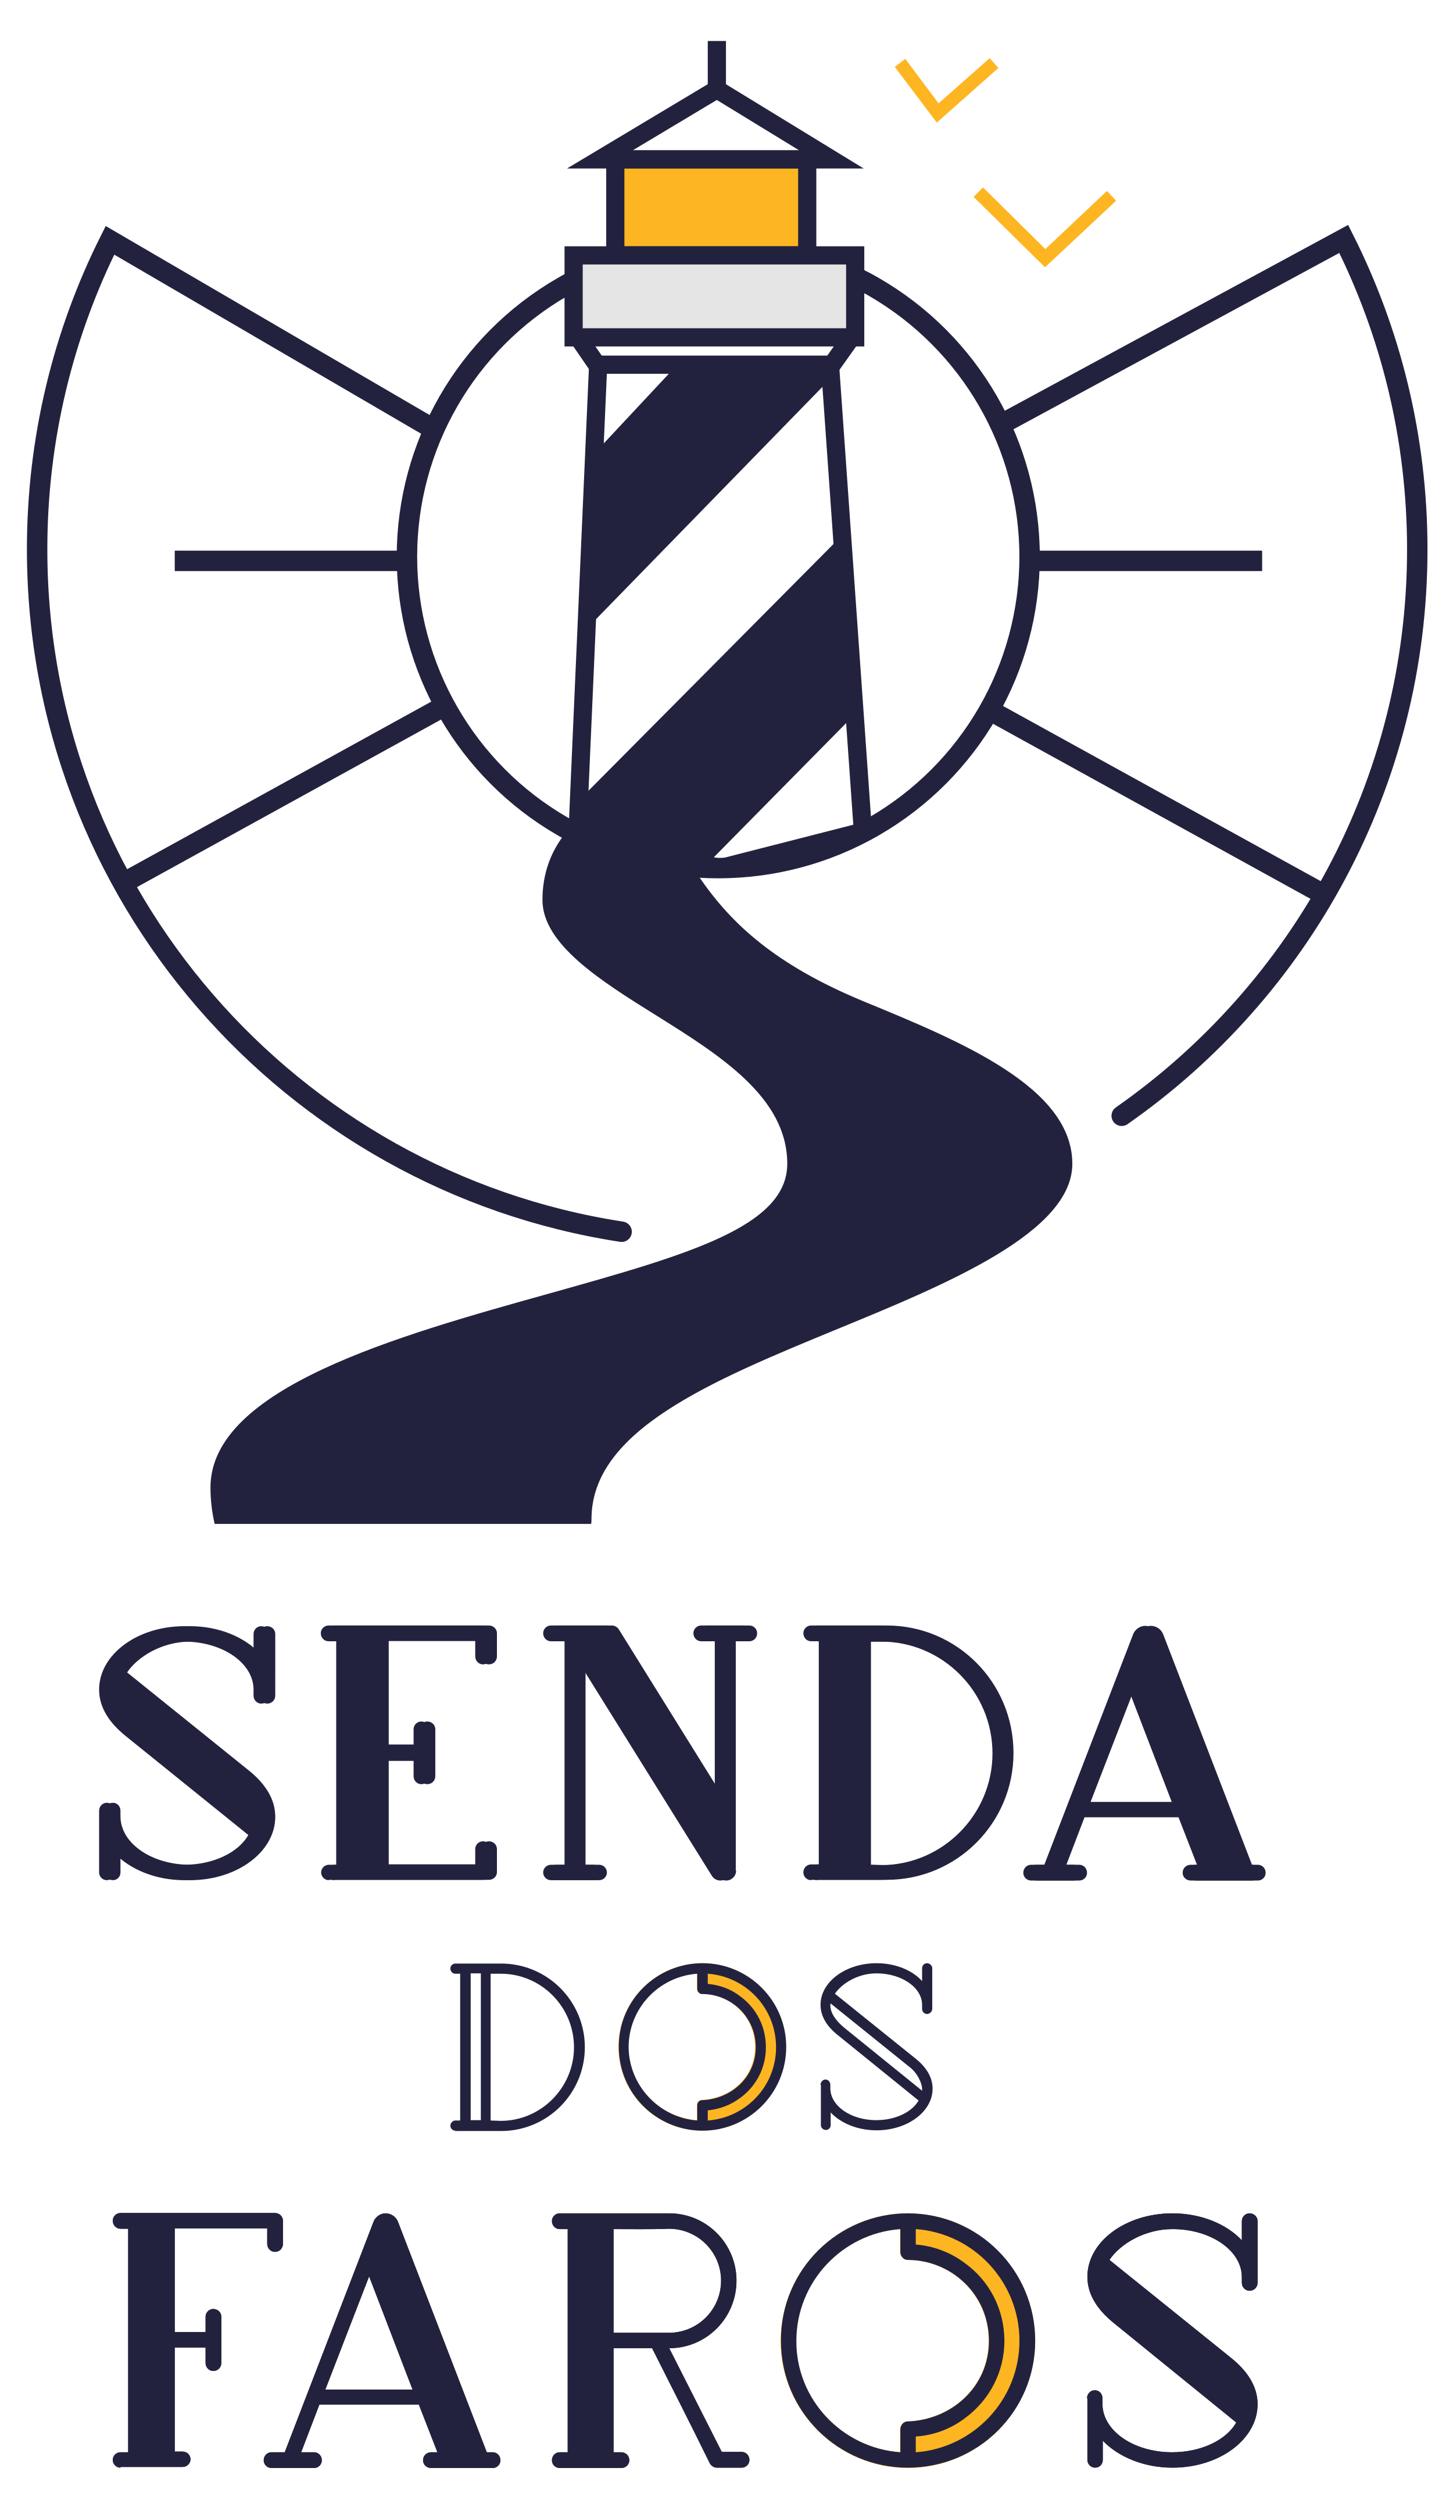 <?xml version="1.0" encoding="utf-8"?>
<!-- Generator: Adobe Illustrator 24.0.1, SVG Export Plug-In . SVG Version: 6.00 Build 0)  -->
<svg version="1.1" id="Capa_1" xmlns="http://www.w3.org/2000/svg" xmlns:xlink="http://www.w3.org/1999/xlink" x="0px" y="0px"
	 viewBox="0 0 414.9 713.7" style="enable-background:new 0 0 414.9 713.7;" xml:space="preserve">
<style type="text/css">
	.st0{fill:#23223E;}
	.st1{fill:#FEB522;}
	.st2{fill:none;stroke:#23223E;stroke-width:5.832;stroke-miterlimit:10;}
	.st3{fill:none;stroke:#23223E;stroke-width:5.832;stroke-linecap:round;stroke-miterlimit:10;}
	.st4{fill:none;stroke:#23223E;stroke-width:5.194;stroke-miterlimit:10;}
	.st5{fill:#FEB522;stroke:#23223E;stroke-width:5.194;stroke-miterlimit:10;}
	.st6{fill:none;stroke:#23223E;stroke-width:1.302;stroke-miterlimit:10;}
	.st7{fill:#E5E5E5;stroke:#23223E;stroke-width:5.194;stroke-miterlimit:10;}
</style>
<g>
	<g>
		<path class="st0" d="M168.9,433.6c0-25.3,34.2-39.4,70.4-54.3c31.4-12.9,66.9-27.6,66.9-47.1c0-21.8-31.7-34.9-59.7-46.4
			c-25.1-10.4-37.7-22.1-46.8-35.4c-3.1-4.5-2-1.9,9.4-27.1l-24,0c-4.5,1.2-30.2,8.9-30.2,33.6c0,12.6,16.5,23,32.4,32.9
			c18.4,11.5,37.5,23.5,37.5,42.4c0,18-28.6,26-68.2,37.1c-43,12-96.5,26.9-96.5,55.3c0,3.5,0.4,7,1.2,10.4h107.5
			C168.9,434.5,168.9,434,168.9,433.6z"/>
	</g>
</g>
<g>
	<polygon class="st1" points="285.1,19.4 282.6,16.6 268,29.5 258.5,16.8 255.5,19.1 267.5,35 	"/>
	<polygon class="st1" points="278,56.2 298.4,76.3 318.7,57.3 316.1,54.5 298.5,71.1 280.7,53.5 	"/>
</g>
<g>
	<line class="st2" x1="49.9" y1="160.1" x2="116.2" y2="160.1"/>
	<g>
		<path class="st3" d="M320.3,318.5c51-35.6,84.4-94.8,84.4-161.7c0-31.9-7.6-62-21-88.6l-96.3,52.1"/>
		<path class="st3" d="M123.8,122.5L31.4,68.6c-13.3,26.5-20.8,56.5-20.8,88.2c0,98.6,72.4,180.3,166.9,194.8"/>
		<circle class="st2" cx="205.1" cy="158.9" r="88.9"/>
		<line class="st2" x1="294" y1="160.1" x2="360.4" y2="160.1"/>
		<line class="st2" x1="283.6" y1="203.3" x2="376.3" y2="254.4"/>
	</g>
	<line class="st2" x1="125.7" y1="202.2" x2="34.2" y2="252.6"/>
</g>
<polygon class="st4" points="246.4,237.4 205.7,247.8 164.9,238.1 170.8,104.1 237,104.1 "/>
<rect x="175.7" y="45.5" class="st5" width="54.8" height="27.4"/>
<polygon class="st4" points="171.3,45.5 204.7,25.5 237.4,45.5 "/>
<line class="st4" x1="204.7" y1="25.5" x2="204.7" y2="11.7"/>
<line class="st4" x1="164.2" y1="95" x2="171" y2="104.9"/>
<line class="st4" x1="243.4" y1="95.9" x2="237" y2="104.9"/>
<polyline class="st0" points="169.2,130 193.4,104.1 237,104.1 237.6,107.6 167.6,179.4 169.8,128.2 "/>
<polyline class="st4" points="243.5,200.8 199.5,245.4 242.5,200.8 "/>
<polyline class="st6" points="164.9,238.6 164.9,229.8 240,154.2 "/>
<polygon class="st0" points="164.9,229 241.2,153.4 244.3,200.8 198.9,246.4 164.5,238.1 "/>
<rect x="163.8" y="72.9" class="st7" width="80.4" height="23.4"/>
<g>
	<g>
		<path class="st0" d="M28.3,516.9c0-1.3,1-2.3,2.2-2.3c1.3,0,2.2,1,2.2,2.3v1.7c0.1,7.6,8.9,13.7,19.9,13.7
			c8.3,0,15.5-3.5,18.3-8.5l-35.2-28.4c-4.4-3.6-7.4-7.9-7.4-13.1c0-10,10.9-18.1,24.3-18.1c8.2,0,15.5,3.1,19.8,7.7v-5.5
			c0-1.2,1-2.2,2.2-2.2c1.3,0,2.3,1,2.3,2.2V484c0,1.3-1,2.3-2.3,2.3c-1.2,0-2.2-1-2.2-2.3v-1.7c0-7.6-8.9-13.7-19.8-13.7
			c-8,0-15,4.3-18,8.8l34.9,28.1c4.4,3.6,7.4,7.9,7.4,13.1c0,10-10.9,18.1-24.3,18.1c-8.2,0-15.5-3.1-19.9-7.7v5.5
			c0,1.2-0.9,2.2-2.2,2.2c-1.2,0-2.2-1-2.2-2.2V516.9z"/>
		<path class="st0" d="M93.9,536.7c-1.2,0-2.2-1-2.2-2.2c0-1.2,1-2.2,2.2-2.2H96v-63.8h-2.2c-1.2,0-2.2-1-2.2-2.3
			c0-1.2,1-2.2,2.2-2.2h44.1c1.3,0,2.3,1,2.3,2.2v6.6c0,1.3-1,2.3-2.3,2.3c-1.2,0-2.2-1-2.2-2.3v-4.4c-8.8,0-17.6,0-26.4,0v29.6h8.8
			v-4.4c0-1.2,1-2.2,2.2-2.2c1.3,0,2.3,1,2.3,2.2V507c0,1.3-1,2.3-2.3,2.3c-1.2,0-2.2-1-2.2-2.3v-4.4h-8.8v29.6c8.8,0,17.6,0,26.4,0
			v-4.4c0-1.2,1-2.2,2.2-2.2c1.3,0,2.3,1,2.3,2.2v6.6c0,1.2-1,2.2-2.3,2.2H93.9z"/>
		<path class="st0" d="M208.5,534c0,1.5-1.3,2.8-2.8,2.8c-1,0-1.9-0.5-2.4-1.3L165.6,475v57.3h3.9c1.2,0,2.2,1,2.2,2.2
			c0,1.2-1,2.2-2.2,2.2h-12.2c-1.2,0-2.2-1-2.2-2.2c0-1.2,1-2.2,2.2-2.2h3.9v-63.8h-3.9c-1.2,0-2.2-1-2.2-2.3c0-1.2,1-2.2,2.2-2.2
			h15.8c0.9,0,1.6,0.5,2,1.1l29,46.6v-43.2h-3.9c-1.2,0-2.2-1-2.2-2.3c0-1.2,1-2.2,2.2-2.2h12.2c1.2,0,2.2,1,2.2,2.2
			c0,1.3-1,2.3-2.2,2.3h-3.9V534z"/>
		<path class="st0" d="M231.6,536.7c-1.2,0-2.2-1-2.2-2.2c0-1.3,1-2.3,2.2-2.3h2.2v-63.7h-2.2c-1.2,0-2.2-1-2.2-2.3
			c0-1.2,1-2.2,2.2-2.2h19.9c20,0,36.2,16.2,36.2,36.4c0,20-16.2,36.2-36.2,36.2H231.6z M247.1,532.3l4.5,0.1
			c17.5,0,31.8-14.4,31.8-31.9c0-17.6-14.3-31.9-31.8-31.9h-4.5V532.3z"/>
		<path class="st0" d="M308.1,518.7l-5.2,13.6h3.7c1.2,0,2.2,1,2.2,2.3c0,1.2-1,2.2-2.2,2.2h-12.2c-1.2,0-2.2-1-2.2-2.2
			c0-1.3,1-2.3,2.2-2.3h3.8l25.4-65.9c0.6-1.4,2-2.3,3.4-2.3c1.5,0,2.9,0.9,3.5,2.3l25.4,65.9h1.7c1.2,0,2.2,1,2.2,2.3
			c0,1.2-1,2.2-2.2,2.2h-17.6c-1.3,0-2.3-1-2.3-2.2c0-1.3,1-2.3,2.3-2.3h1.8l-5.3-13.6H308.1z M309.7,514.4h24.9l-12.4-32.3
			L309.7,514.4z"/>
		<path class="st0" d="M34.4,704.4c-1.2,0-2.2-1-2.2-2.2c0-1.2,1-2.2,2.2-2.2h2.2v-63.8h-2.2c-1.2,0-2.2-1-2.2-2.3
			c0-1.2,1-2.2,2.2-2.2c14.8,0,29.4,0,44.1,0c1.3,0,2.3,1,2.3,2.2v6.6c0,1.3-1,2.3-2.3,2.3c-1.2,0-2.2-1-2.2-2.3v-4.4
			c-8.8,0-17.6,0-26.4,0v29.6h8.8v-4.4c0-1.2,1-2.2,2.2-2.2c1.3,0,2.3,1,2.3,2.2v13.2c0,1.3-1,2.3-2.3,2.3c-1.2,0-2.2-1-2.2-2.3
			v-4.4h-8.8v29.7h2.2c1.3,0,2.3,1,2.3,2.2c0,1.2-1,2.2-2.3,2.2H34.4z"/>
		<path class="st0" d="M91.2,686.4L86,700h3.7c1.2,0,2.2,1,2.2,2.3c0,1.2-1,2.2-2.2,2.2H77.5c-1.2,0-2.2-1-2.2-2.2
			c0-1.3,1-2.3,2.2-2.3h3.8l25.4-65.9c0.6-1.4,2-2.3,3.4-2.3c1.5,0,2.9,0.9,3.5,2.3l25.4,65.9h1.7c1.2,0,2.2,1,2.2,2.3
			c0,1.2-1,2.2-2.2,2.2h-17.6c-1.3,0-2.3-1-2.3-2.2c0-1.3,1-2.3,2.3-2.3h1.8l-5.3-13.6H91.2z M92.9,682.1h24.9l-12.4-32.3
			L92.9,682.1z"/>
		<path class="st0" d="M175.2,670.4V700h2.2c1.3,0,2.3,1,2.3,2.3c0,1.2-1,2.2-2.3,2.2h-17.6c-1.2,0-2.2-1-2.2-2.2
			c0-1.3,1-2.3,2.2-2.3h2.3v-63.7h-2.3c-1.2,0-2.2-1-2.2-2.3c0-1.2,1-2.2,2.2-2.2c10.4,0,20.9,0,31.3,0c10.6,0,19.2,8.6,19.2,19.2
			c0,10.7-8.6,19.3-19.2,19.3l15,29.6h5.7c1.2,0,2.2,1,2.2,2.3c0,1.2-1,2.2-2.2,2.2h-7.1c-0.8,0-1.6-0.5-2-1.2
			c-5.4-11-11-22-16.5-32.9H175.2z M175.2,636.3v29.6H191c8.2,0,14.9-6.6,14.9-14.9c0-8.1-6.6-14.8-14.9-14.8
			C185.8,636.4,180.4,636.3,175.2,636.3z"/>
		<path class="st0" d="M310.4,684.6c0-1.3,1-2.3,2.2-2.3c1.3,0,2.2,1,2.2,2.3v1.7c0.1,7.6,8.9,13.7,19.9,13.7
			c8.3,0,15.5-3.5,18.3-8.5L317.9,663c-4.4-3.6-7.4-7.9-7.4-13.1c0-10,10.9-18.1,24.3-18.1c8.2,0,15.5,3.1,19.8,7.7V634
			c0-1.2,1-2.2,2.2-2.2c1.3,0,2.3,1,2.3,2.2v17.6c0,1.3-1,2.3-2.3,2.3c-1.2,0-2.2-1-2.2-2.3V650c0-7.6-8.9-13.7-19.8-13.7
			c-8,0-15,4.3-18,8.8l34.9,28.1c4.4,3.6,7.4,7.9,7.4,13.1c0,10-10.9,18.1-24.3,18.1c-8.2,0-15.5-3.1-19.9-7.7v5.5
			c0,1.2-0.9,2.2-2.2,2.2c-1.2,0-2.2-1-2.2-2.2V684.6z"/>
	</g>
</g>
<path class="st1" d="M200.5,560.4c13.2,0,23.9,10.7,23.9,23.9c0,13.2-10.7,23.9-23.9,23.9c-13,0-23.9-10.5-23.9-23.9
	C176.6,570.9,187.5,560.4,200.5,560.4z M199,605.2v-4.3c0-0.8,0.6-1.5,1.4-1.5c8.1-0.3,15.2-6.4,15.2-15.1c0-8.8-7.2-15.2-15.2-15.2
	c-0.8,0-1.4-0.7-1.4-1.5v-4.3c-10.9,0.8-19.6,9.9-19.6,21C179.5,595.3,188.1,604.4,199,605.2z"/>
<path class="st1" d="M259.2,631.8c20.1,0,36.4,16.3,36.4,36.4c0,20-16.3,36.3-36.4,36.3c-19.7,0-36.3-16-36.3-36.3
	C222.9,647.8,239.5,631.8,259.2,631.8z M257,700v-6.5c0-1.2,0.9-2.3,2.1-2.3c12.3-0.4,23.2-9.7,23.2-23c0-13.4-10.9-23.1-23.2-23.1
	c-1.2,0-2.1-1.1-2.1-2.3v-6.5c-16.7,1.2-29.7,15.1-29.7,31.9C227.3,684.9,240.4,698.8,257,700z"/>
<g>
	<g>
		<path class="st0" d="M30,516.9c0-1.3,1-2.3,2.2-2.3c1.3,0,2.2,1,2.2,2.3v1.7c0.1,7.6,8.9,13.7,19.9,13.7c8.3,0,15.5-3.5,18.3-8.5
			l-35.2-28.4c-4.4-3.6-7.4-7.9-7.4-13.1c0-10,10.9-18.1,24.3-18.1c8.2,0,15.5,3.1,19.8,7.7v-5.5c0-1.2,1-2.2,2.2-2.2
			c1.3,0,2.3,1,2.3,2.2V484c0,1.3-1,2.3-2.3,2.3c-1.2,0-2.2-1-2.2-2.3v-1.7c0-7.6-8.9-13.7-19.8-13.7c-8,0-15,4.3-18,8.8l34.9,28.1
			c4.4,3.6,7.4,7.9,7.4,13.1c0,10-10.9,18.1-24.3,18.1c-8.2,0-15.5-3.1-19.9-7.7v5.5c0,1.2-0.9,2.2-2.2,2.2c-1.2,0-2.2-1-2.2-2.2
			V516.9z M34.4,481.6c0,0-0.1,0.4-0.1,0.7c0,4.7,4.8,8.7,6.3,10l33.4,27c0-0.3,0-0.5,0-0.7c0-2.5-2-6.8-5.3-9.4L34.4,481.6z"/>
		<path class="st0" d="M95.5,536.7c-1.2,0-2.2-1-2.2-2.2c0-1.2,1-2.2,2.2-2.2h2.2v-63.8h-2.2c-1.2,0-2.2-1-2.2-2.3
			c0-1.2,1-2.2,2.2-2.2h44.1c1.3,0,2.3,1,2.3,2.2v6.6c0,1.3-1,2.3-2.3,2.3c-1.2,0-2.2-1-2.2-2.3v-4.4c-8.8,0-17.6,0-26.4,0v29.6h8.8
			v-4.4c0-1.2,1-2.2,2.2-2.2c1.3,0,2.3,1,2.3,2.2V507c0,1.3-1,2.3-2.3,2.3c-1.2,0-2.2-1-2.2-2.3v-4.4H111v29.6c8.8,0,17.6,0,26.4,0
			v-4.4c0-1.2,1-2.2,2.2-2.2c1.3,0,2.3,1,2.3,2.2v6.6c0,1.2-1,2.2-2.3,2.2H95.5z M106.6,532.4v-63.8h-4.5v63.8H106.6z"/>
		<path class="st0" d="M210.2,534c0,1.5-1.3,2.8-2.8,2.8c-1,0-1.9-0.5-2.4-1.3L167.2,475v57.3h3.9c1.2,0,2.2,1,2.2,2.2
			c0,1.2-1,2.2-2.2,2.2h-12.2c-1.2,0-2.2-1-2.2-2.2c0-1.2,1-2.2,2.2-2.2h3.9v-63.8h-3.9c-1.2,0-2.2-1-2.2-2.3c0-1.2,1-2.2,2.2-2.2
			h15.8c0.9,0,1.6,0.5,2,1.1l29,46.6v-43.2h-3.9c-1.2,0-2.2-1-2.2-2.3c0-1.2,1-2.2,2.2-2.2h12.2c1.2,0,2.2,1,2.2,2.2
			c0,1.3-1,2.3-2.2,2.3h-3.9V534z M168.4,468.6l37.3,59.7V520l-32.2-51.4H168.4z"/>
		<path class="st0" d="M233.3,536.7c-1.2,0-2.2-1-2.2-2.2c0-1.3,1-2.3,2.2-2.3h2.2v-63.7h-2.2c-1.2,0-2.2-1-2.2-2.3
			c0-1.2,1-2.2,2.2-2.2h19.9c20,0,36.2,16.2,36.2,36.4c0,20-16.2,36.2-36.2,36.2H233.3z M244.4,468.6h-4.5v63.7h4.5V468.6z
			 M248.7,532.3l4.5,0.1c17.5,0,31.8-14.4,31.8-31.9c0-17.6-14.3-31.9-31.8-31.9h-4.5V532.3z"/>
		<path class="st0" d="M309.7,518.7l-5.2,13.6h3.7c1.2,0,2.2,1,2.2,2.3c0,1.2-1,2.2-2.2,2.2h-12.2c-1.2,0-2.2-1-2.2-2.2
			c0-1.3,1-2.3,2.2-2.3h3.8l25.4-65.9c0.6-1.4,2-2.3,3.4-2.3c1.5,0,2.9,0.9,3.5,2.3l25.4,65.9h1.7c1.2,0,2.2,1,2.2,2.3
			c0,1.2-1,2.2-2.2,2.2h-17.6c-1.3,0-2.3-1-2.3-2.2c0-1.3,1-2.3,2.3-2.3h1.8l-5.3-13.6H309.7z M311.4,514.4h24.9l-12.4-32.3
			L311.4,514.4z M328.6,469.8l-2.4,6.1l21.7,56.4h4.8L328.6,469.8z"/>
		<path class="st0" d="M130,608.2c-0.8,0-1.4-0.7-1.4-1.4c0-0.8,0.7-1.5,1.4-1.5h1.4v-41.9H130c-0.8,0-1.4-0.7-1.4-1.5
			c0-0.8,0.7-1.4,1.4-1.4h13.1c13.2,0,23.9,10.7,23.9,23.9c0,13.2-10.7,23.9-23.9,23.9H130z M137.3,563.3h-2.9v41.9h2.9V563.3z
			 M140.1,605.3l2.9,0.1c11.5,0,20.9-9.5,20.9-21c0-11.6-9.4-21-20.9-21h-2.9V605.3z"/>
		<path class="st0" d="M200.6,560.4c13.2,0,23.9,10.7,23.9,23.9c0,13.2-10.7,23.9-23.9,23.9c-13,0-23.9-10.5-23.9-23.9
			C176.6,570.9,187.6,560.4,200.6,560.4z M199.1,605.3V601c0-0.8,0.6-1.5,1.4-1.5c8.1-0.3,15.3-6.4,15.3-15.1
			c0-8.8-7.2-15.2-15.3-15.2c-0.8,0-1.4-0.7-1.4-1.5v-4.3c-11,0.8-19.6,9.9-19.6,21C179.6,595.3,188.2,604.5,199.1,605.3z
			 M202.1,566.3c3.3,0.3,6.5,1.4,9.2,3.5c4.7,3.4,7.4,8.7,7.4,14.6c0,5.8-2.7,11.1-7.4,14.5c-2.7,2-5.9,3.2-9.2,3.5v2.9
			c10.9-0.8,19.5-9.8,19.5-20.9c0-11.2-8.6-20.2-19.5-21V566.3z"/>
		<path class="st0" d="M234.3,595.1c0-0.8,0.7-1.5,1.4-1.5c0.8,0,1.4,0.7,1.4,1.5v1.1c0.1,5,5.9,9,13.1,9c5.5,0,10.2-2.3,12.1-5.6
			l-23.1-18.7c-2.9-2.3-4.9-5.2-4.9-8.6c0-6.6,7.2-11.9,16-11.9c5.4,0,10.2,2,13,5.1v-3.7c0-0.8,0.7-1.4,1.4-1.4
			c0.8,0,1.5,0.7,1.5,1.4v11.6c0,0.8-0.7,1.5-1.5,1.5c-0.8,0-1.4-0.7-1.4-1.5v-1.1c0-5-5.9-9-13-9c-5.3,0-9.8,2.8-11.9,5.8l23,18.5
			c2.9,2.3,4.9,5.2,4.9,8.6c0,6.6-7.2,11.9-16,11.9c-5.4,0-10.2-2-13.1-5.1v3.6c0,0.8-0.6,1.4-1.4,1.4c-0.8,0-1.4-0.7-1.4-1.4V595.1
			z M237.2,571.9c0,0-0.1,0.3-0.1,0.5c0,3.1,3.1,5.7,4.2,6.6l22,17.8c0-0.2,0-0.3,0-0.5c0-1.6-1.3-4.5-3.5-6.2L237.2,571.9z"/>
		<path class="st0" d="M34.4,704.4c-1.2,0-2.2-1-2.2-2.2c0-1.2,1-2.2,2.2-2.2h2.2v-63.8h-2.2c-1.2,0-2.2-1-2.2-2.3
			c0-1.2,1-2.2,2.2-2.2c14.8,0,29.4,0,44.1,0c1.3,0,2.3,1,2.3,2.2v6.6c0,1.3-1,2.3-2.3,2.3c-1.2,0-2.2-1-2.2-2.3v-4.4
			c-8.8,0-17.6,0-26.4,0v29.6h8.8v-4.4c0-1.2,1-2.2,2.2-2.2c1.3,0,2.3,1,2.3,2.2v13.2c0,1.3-1,2.3-2.3,2.3c-1.2,0-2.2-1-2.2-2.3
			v-4.4h-8.8v29.7h2.2c1.3,0,2.3,1,2.3,2.2c0,1.2-1,2.2-2.3,2.2H34.4z M45.5,700.1v-63.8h-4.5v63.8H45.5z"/>
		<path class="st0" d="M91.2,686.4L86,700h3.7c1.2,0,2.2,1,2.2,2.3c0,1.2-1,2.2-2.2,2.2H77.5c-1.2,0-2.2-1-2.2-2.2
			c0-1.3,1-2.3,2.2-2.3h3.8l25.4-65.9c0.6-1.4,2-2.3,3.4-2.3c1.5,0,2.9,0.9,3.5,2.3l25.4,65.9h1.7c1.2,0,2.2,1,2.2,2.3
			c0,1.2-1,2.2-2.2,2.2h-17.6c-1.3,0-2.3-1-2.3-2.2c0-1.3,1-2.3,2.3-2.3h1.8l-5.3-13.6H91.2z M92.9,682.1h24.9l-12.4-32.3
			L92.9,682.1z M110,637.5l-2.4,6.1l21.7,56.4h4.8L110,637.5z"/>
		<path class="st0" d="M175.2,670.4V700h2.2c1.3,0,2.3,1,2.3,2.3c0,1.2-1,2.2-2.3,2.2h-17.6c-1.2,0-2.2-1-2.2-2.2
			c0-1.3,1-2.3,2.2-2.3h2.3v-63.7h-2.3c-1.2,0-2.2-1-2.2-2.3c0-1.2,1-2.2,2.2-2.2c10.4,0,20.9,0,31.3,0c10.6,0,19.2,8.6,19.2,19.2
			c0,10.7-8.6,19.3-19.2,19.3l15,29.6h5.7c1.2,0,2.2,1,2.2,2.3c0,1.2-1,2.2-2.2,2.2h-7.1c-0.8,0-1.6-0.5-2-1.2
			c-5.4-11-11-22-16.5-32.9H175.2z M166.3,700h4.5v-63.7h-4.5V700z M175.2,636.3v29.6H191c8.2,0,14.9-6.6,14.9-14.9
			c0-8.1-6.6-14.8-14.9-14.8C185.8,636.4,180.4,636.3,175.2,636.3z"/>
		<path class="st0" d="M259.2,631.8c20.1,0,36.4,16.2,36.4,36.4c0,20-16.2,36.2-36.4,36.2c-19.7,0-36.2-15.9-36.2-36.2
			C222.9,647.8,239.5,631.8,259.2,631.8z M257.1,700v-6.5c0-1.2,0.9-2.3,2.1-2.3c12.3-0.4,23.2-9.7,23.2-23
			c0-13.4-10.9-23.1-23.2-23.1c-1.2,0-2.1-1.1-2.1-2.3v-6.5c-16.6,1.2-29.7,15.1-29.7,31.9C227.3,684.9,240.4,698.8,257.1,700z
			 M261.5,640.7c5,0.4,9.9,2.2,14,5.3c7.1,5.1,11.3,13.3,11.3,22.2c0,8.8-4.2,16.9-11.3,22.1c-4.1,3.1-9,4.9-14,5.2v4.5
			c16.5-1.2,29.6-15,29.6-31.8c0-16.9-13.1-30.7-29.6-31.9V640.7z"/>
		<path class="st0" d="M310.4,684.6c0-1.3,1-2.3,2.2-2.3c1.3,0,2.2,1,2.2,2.3v1.7c0.1,7.6,8.9,13.7,19.9,13.7
			c8.3,0,15.5-3.5,18.3-8.5L317.9,663c-4.4-3.6-7.4-7.9-7.4-13.1c0-10,10.9-18.1,24.3-18.1c8.2,0,15.5,3.1,19.8,7.7V634
			c0-1.2,1-2.2,2.2-2.2c1.3,0,2.3,1,2.3,2.2v17.6c0,1.3-1,2.3-2.3,2.3c-1.2,0-2.2-1-2.2-2.3V650c0-7.6-8.9-13.7-19.8-13.7
			c-8,0-15,4.3-18,8.8l34.9,28.1c4.4,3.6,7.4,7.9,7.4,13.1c0,10-10.9,18.1-24.3,18.1c-8.2,0-15.5-3.1-19.9-7.7v5.5
			c0,1.2-0.9,2.2-2.2,2.2c-1.2,0-2.2-1-2.2-2.2V684.6z M314.9,649.3c0,0-0.1,0.4-0.1,0.7c0,4.7,4.8,8.7,6.3,10l33.4,27
			c0-0.3,0-0.5,0-0.7c0-2.5-2-6.8-5.3-9.4L314.9,649.3z"/>
	</g>
</g>
</svg>
